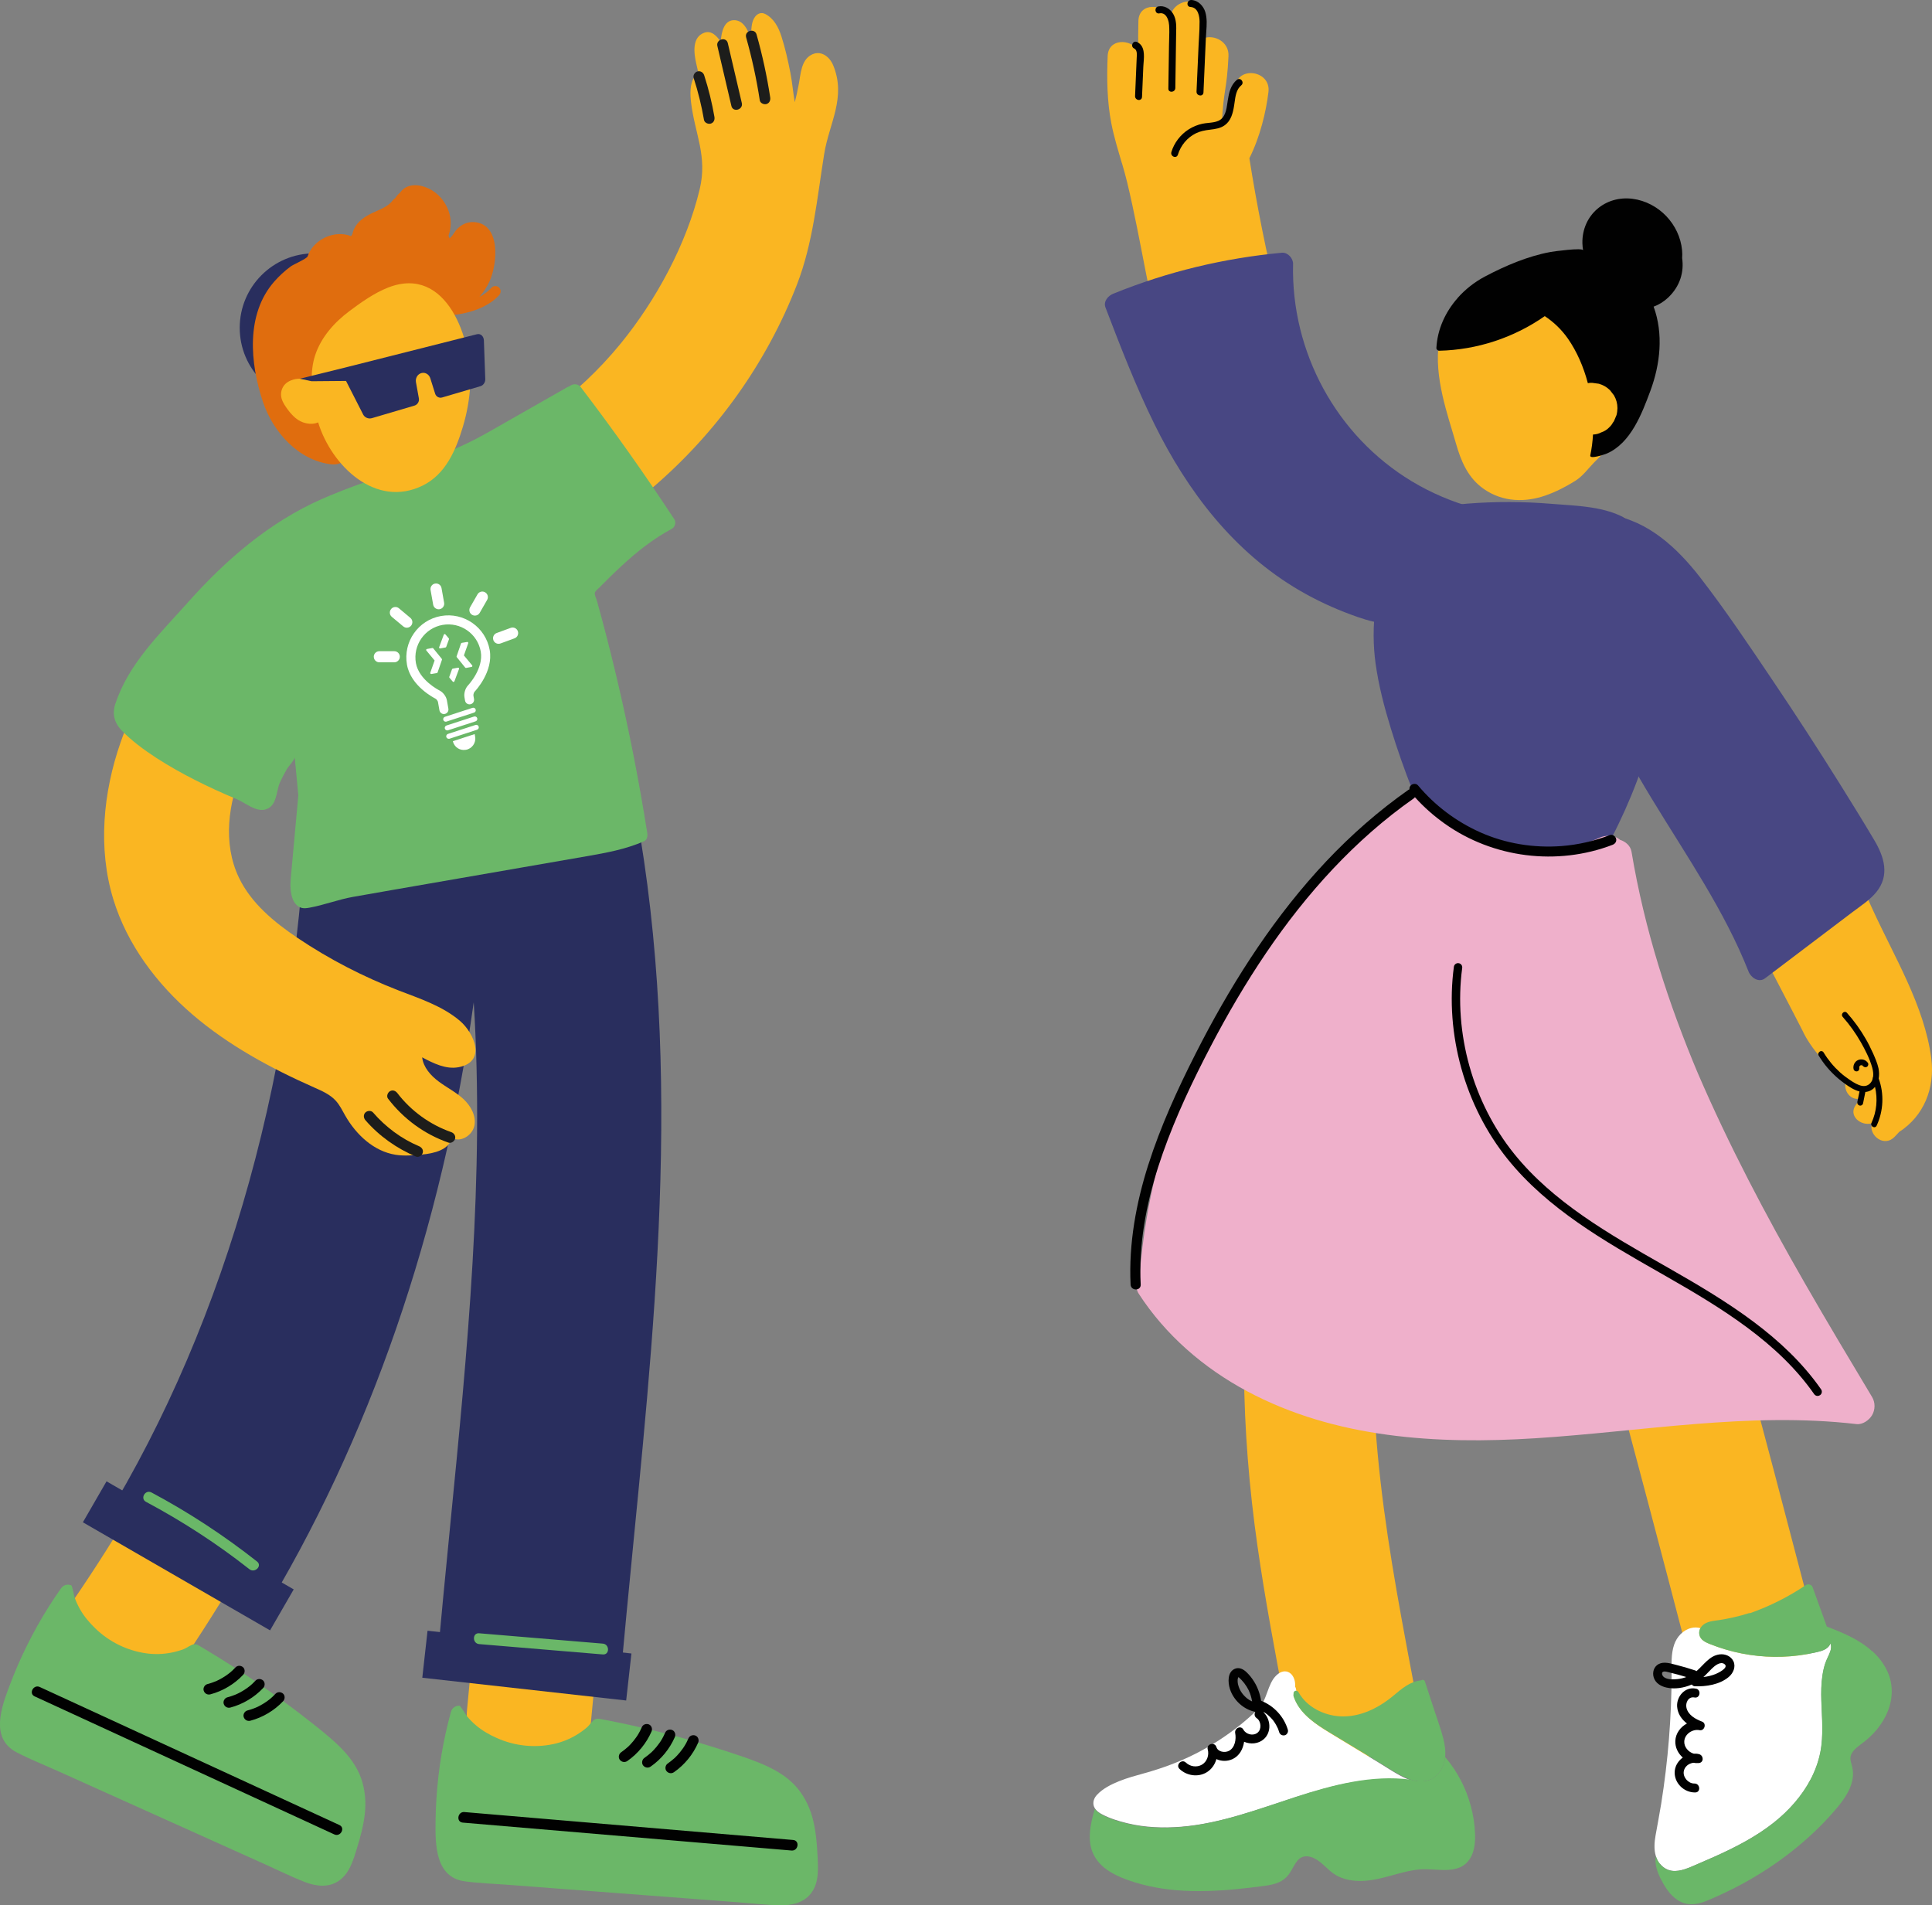 <?xml version="1.0" encoding="UTF-8"?> <svg xmlns="http://www.w3.org/2000/svg" id="Layer_2" viewBox="0 0 659.34 650.22"><rect x="0" y="0" width="659.34" height="650.22" fill="#808080" stroke="none"/> <defs> <style>.cls-1{fill:#fff;}.cls-2{fill:#292e5e;}.cls-3{fill:#484783;}.cls-4{fill:#efb0cb;}.cls-5{fill:#6ab768;}.cls-6{fill:#e06d0e;}.cls-7{fill:#6bb768;}.cls-8{fill:#1d1d1b;}.cls-9{fill:#010101;}.cls-10{fill:#fab622;}</style> </defs> <g id="Layer_1-2"> <g> <g id="Layer_1-2"> <g> <g> <path class="cls-10" d="M491.13,116.61c-1.94,11.98,3.13,25.47,5.73,34.66,1.69,5.96,4.06,11.82,9.55,15.62,6.52,4.52,14.16,4.6,21.04,2.2,3.5-1.22,6.8-2.93,10-4.9,2.69-1.66,4.26-3.97,6.51-6.3s4.75-4.65,7.04-7.28c4.97-5.71,7.78-12.49,5.09-19.96-1.9-5.28-5.28-10.35-9.04-15.14-7.78-9.91-19.5-18.63-32.76-18.53-11.99,.09-21.22,7.75-23.15,19.63h0Z"></path> <path class="cls-10" d="M620.84,360.13c-.5-.84,.82-1.61,1.32-.77,1.54,2.53,3.43,4.81,5.62,6.8,1.11,.99,2.3,1.89,3.54,2.72,1.27,.82,2.65,1.7,4.14,1.97,1.55,.27,2.87-.48,3.59-1.86,.14-.27,.19-.54,.27-.82-.02-.19,.02-.35,.13-.48,.19-1.09,.02-2.26-.27-3.33-.84-3.05-2.35-6-3.91-8.72-1.76-3.13-3.85-6.04-6.23-8.72-.65-.73,.44-1.82,1.09-1.08,2.38,2.68,4.51,5.61,6.31,8.74,.94,1.61,1.79,3.3,2.55,5,.71,1.63,1.46,3.32,1.84,5.06,.23,1.09,.27,2.32,.06,3.47,1.92,5.18,1.65,10.94-.67,15.95-.42,.9-1.75,.12-1.32-.77,1.88-4.05,2.22-8.65,1.09-12.94-.56,.88-1.38,1.57-2.51,1.89-.36,.11-.73,.16-1.09,.17-.27,1.36-.54,2.72-.82,4.08-.08,.41-.56,.67-.94,.54-.42-.13-.62-.51-.54-.94,.02-.06,.02-.13,.04-.19,.23-.32,.44-.63,.67-.96-.17,.04-.34,.06-.5,.06-2.87,.25-4.92-2.53-4.54-5.35,.04-.35,.11-.67,.23-1-2.65-1.67-5.77-4.47-8.57-7.65-.19-.31-.38-.6-.57-.9h0Z"></path> <path class="cls-10" d="M382.9,55.79c-1.33-4.54-2.73-9.05-3.63-13.68-1.47-7.56-1.57-15.34-1.25-23.02,.25-6,7.78-5.96,10.45-1.82-.06-3.37-.06-6.78,.04-10.2,.22-6.38,8.74-5.9,10.89-.92,.5-6.78,11.27-7.97,11.37-.77,.04,2.55,.08,5.1,.11,7.65,3.45-1.27,8.6,1.13,8.37,6.11-.56,11.96-1.7,11.08-2.26,23.06,2.78-6.32,4.05-8.62,4.51-12.53,.9-7.34,12.29-5.63,11.39,1.73-.82,6.78-2.87,15.35-6.51,22.6,4.69,29.95,14.26,73.16,23.19,86.61,9.26,13.91,35.78,28.04,50.29,33.65l-15.12,39.37c-5.12-1.98-50.6-20.09-70.29-49.68-8.1-12.2-12.6-26.91-16.54-40.88-5.65-20.05-8.37-40.55-13.21-60.73-.53-2.2-1.14-4.38-1.78-6.56h0Z"></path> <path class="cls-10" d="M531.28,210.27l22.87-33.71c7.44,4.51,13.58,11.13,19.13,17.74,4.07,4.83,7.9,9.87,11.56,15.01,22.09,31.08,38.39,66.16,54.1,100.75,7.41,16.3,17.8,33.07,20.15,51.08,1.34,10.27-2.62,19.8-10.96,25.15-.54,.59-1.08,1.19-1.65,1.76-3.43,3.45-8.43-.35-7.75-4.14,0-.19,.04-.38,.06-.56-3.72,1.05-8.22-2.61-5.38-6.38,.27-.35,.52-.71,.75-1.08-.02,.06-.02,.13-.04,.19-.08,.42,.11,.81,.54,.94,.38,.13,.86-.14,.94-.54,.29-1.36,.56-2.72,.82-4.08,.36-.02,.73-.06,1.09-.17,1.13-.32,1.95-1.01,2.51-1.89,1.13,4.3,.78,8.89-1.09,12.94-.42,.88,.9,1.67,1.32,.77,2.32-5,2.59-10.77,.67-15.95,.21-1.15,.17-2.37-.06-3.47-.38-1.75-1.13-3.43-1.84-5.06-.77-1.7-1.61-3.39-2.55-5-1.8-3.12-3.93-6.05-6.31-8.74-.65-.75-1.75,.35-1.09,1.08,2.37,2.68,4.46,5.59,6.23,8.72,1.55,2.72,3.07,5.67,3.91,8.72,.29,1.08,.46,2.24,.27,3.33-.11,.13-.15,.29-.13,.48-.08,.29-.14,.56-.27,.82-.71,1.38-2.03,2.13-3.59,1.86-1.49-.27-2.87-1.15-4.14-1.97-1.24-.82-2.43-1.72-3.54-2.72-2.19-1.99-4.08-4.27-5.62-6.8-.5-.84-1.82-.08-1.32,.77,.19,.31,.38,.6,.57,.9-2.61-2.97-4.92-6.29-6.31-9.34-.54-.97-63.29-124.6-83.86-141.41h.01Z"></path> <path class="cls-9" d="M497.45,101.71c-4.16,4.71-6.9,10.61-7.25,17.02-.03,.51,.46,.97,.96,.96,12.87-.28,25.49-4.44,36.03-11.81,3.04,2.02,5.75,4.6,7.91,7.7,3.05,4.39,5.33,9.63,6.79,15.18,.47-.09,.96-.13,1.46-.11,.77,.11,1.54,.21,2.3,.31,1.46,.41,2.73,1.15,3.81,2.22l1.35,1.75c.78,1.34,1.18,2.8,1.18,4.36-.02,.79-.11,1.6-.32,2.37-.02,.05-.85,2.04-.88,2.09,0,.01-.01,.02-.02,.03-.01,.02-.1,.13-.22,.28-.34,.62-.74,1.2-1.28,1.7-.78,.84-1.72,1.44-2.79,1.79-.88,.47-1.83,.71-2.83,.74-.14,2.43-.44,4.81-.93,7.12-.32,1.49,5.09-.4,5.65-.64,8.22-3.55,12-13.72,14.85-21.36,3.39-9.11,4.52-19.48,1.12-28.76,1.79-.66,3.47-1.69,4.95-3.09,4.16-3.94,5.45-8.84,4.78-13.47,.06-.87,.07-1.75-.02-2.66-.83-8.91-7.99-16.41-16.86-17.58-9.35-1.24-17.35,5.58-17.16,15.14,.02,.84,.11,1.64,.23,2.43-.15-.99-10.09,.38-11.07,.56-3.94,.72-7.79,1.91-11.52,3.35-3.74,1.45-7.37,3.17-10.91,5.04-3.51,1.86-6.7,4.36-9.33,7.33h0Z"></path> <path class="cls-9" d="M621.03,358.9c-.42,.25-.69,.79-.36,1.34h0l.27,.42c.1,.16,.2,.32,.3,.48,1.93,2.96,4.32,5.56,7.09,7.73l.25,.19c.33,.25,.69,.53,1.06,.79,1.23,.9,3.07,2.15,4.96,2.63-.15,.75-.3,1.5-.47,2.25l-.05,.22c-.03,.21-.07,.39-.11,.57-.02,.11-.05,.23-.07,.34,0,.01-.02,.05-.02,.1l-.02,.09c-.1,.56,.18,1.05,.7,1.21,.25,.09,.53,.05,.78-.09,.25-.14,.42-.37,.47-.63,.27-1.3,.53-2.6,.79-3.9,.3-.02,.63-.06,.96-.17,.95-.27,1.73-.8,2.33-1.56,.97,4.15,.56,8.49-1.2,12.27-.16,.34-.14,.71,.08,1.02,.21,.3,.54,.48,.88,.48h.08c.32-.03,.57-.22,.72-.54,2.34-5.05,2.59-10.9,.7-16.07,.19-1.12,.17-2.35-.07-3.5-.38-1.72-1.09-3.36-1.79-4.96l-.07-.15c-.84-1.88-1.68-3.53-2.56-5.03-1.79-3.1-3.92-6.05-6.34-8.78-.23-.27-.54-.38-.86-.32-.36,.07-.68,.36-.8,.73-.11,.34-.04,.7,.21,.97,2.38,2.69,4.46,5.61,6.2,8.68,1.34,2.36,3,5.48,3.88,8.67,.33,1.24,.42,2.27,.27,3.17-.11,.16-.16,.34-.15,.56l-.02,.09c-.05,.23-.11,.44-.22,.65-.68,1.32-1.92,1.97-3.33,1.73-1.49-.26-2.91-1.19-4.05-1.94-1.28-.85-2.47-1.76-3.52-2.7-2.2-2-4.07-4.27-5.57-6.75-.33-.56-.94-.59-1.37-.33h.02Z"></path> <path class="cls-9" d="M634.51,364.38v-.24l-.19-.05h0l.21,.04v-.07l.03-.05,.02-.07c.02-.05,.07-.11,.1-.17,.02-.03,.05-.05,.08-.08,.02-.02,.04-.03,.05-.05,.02-.02,.06-.04,.06-.04l.04-.02h.01l.17-.06h.2l.14,.04s.07,.04,.1,.05l.07,.04,.03-.02s.08-.02,.08-.02l-.05,.08s.07,.07,.1,.11h.01s.04,.04,.04,.04h0l.09,.1h.04c.33,.29,.76,.36,1.15,.15,.22-.11,.4-.35,.47-.6,.07-.23,.05-.58-.11-.79-.41-.56-.93-.92-1.54-1.08-.62-.16-1.26-.11-1.85,.16-1.12,.51-1.76,1.83-1.48,3.1,.05,.24,.2,.44,.41,.57,.17,.11,.38,.17,.59,.17,.08,0,.16,0,.23-.02,.57-.13,.82-.74,.72-1.22l-.03,.02Zm.93-.87c-.03-.05-.02-.13,0-.19h.02s.09,.02,.09,.02l-.11,.17Z"></path> <path class="cls-9" d="M411.55,12.74c.02-.6,.07-1.21,.11-1.83,.17-2.29,.33-4.66-.33-6.82-.6-1.94-2.3-3.96-4.75-4.09-.47-.02-.86,.18-1.11,.56-.25,.39-.29,.88-.1,1.27,.17,.33,.48,.53,.9,.55,2.76,.15,3.09,3.51,3.11,4.94,.02,1.82-.08,3.68-.19,5.48-.05,.83-.1,1.67-.14,2.5l-.71,15.96c-.02,.46,.19,.87,.57,1.11,.23,.14,.48,.22,.74,.22,.19,0,.37-.04,.53-.13,.32-.17,.51-.49,.53-.9l.83-18.83h0Z"></path> <path class="cls-9" d="M395.33,2.18c-.79,.16-1.09,.9-.97,1.51,.1,.52,.56,1.02,1.28,.87,.69-.14,1.29-.02,1.8,.37,1,.77,1.46,2.39,1.55,3.66,.11,1.6,.06,3.26,.01,4.87-.02,.67-.04,1.33-.05,1.99l-.22,14.8c-.01,.72,.51,1.05,1.02,1.06h.02c.65,0,1.33-.47,1.34-1.27l.26-17.67c0-.35,.01-.72,.02-1.08,.07-2.24,.14-4.57-1-6.53-1.11-1.92-3.15-2.95-5.07-2.56h.01Z"></path> <path class="cls-9" d="M386.49,14.93c-.26,.55-.14,1.28,.56,1.61,1.05,.48,.96,1.94,.88,3.11,0,.16-.02,.31-.02,.45l-.54,12.69c-.03,.79,.62,1.3,1.26,1.33h.05c.6,0,1.03-.41,1.06-1.02l.44-10.3c.02-.4,.05-.84,.09-1.3,.22-2.63,.48-5.9-2.25-7.17-.69-.31-1.29,.06-1.53,.59h0Z"></path> <path class="cls-9" d="M399.76,51.9h0c-.23,.77,.27,1.42,.89,1.61,.12,.04,.24,.05,.36,.05,.41,0,.8-.22,.97-.76,.97-3.19,3.2-5.85,6.11-7.29,1.49-.74,3.04-1.04,4.91-1.26,1.81-.21,3.56-.48,5.01-1.54,2.09-1.52,2.76-4.11,3.16-6.68,.06-.35,.11-.71,.16-1.08,.28-2.1,.6-4.46,2.28-5.83,.34-.27,.5-.68,.43-1.09-.07-.44-.39-.85-.8-1-.38-.14-.77-.07-1.09,.2-2.18,1.77-2.74,4.44-3.14,7.03-.04,.24-.07,.48-.11,.74-.34,2.42-.73,5.16-3.08,6.23-1.05,.47-2.24,.59-3.39,.71-.68,.07-1.38,.14-2.05,.28-1.64,.35-3.22,.99-4.68,1.91-2.82,1.78-4.99,4.61-5.95,7.78h.01Z"></path> <path class="cls-3" d="M475.49,188.25c-6.34,11.19-7.72,25.93-6.05,38.11,1.04,7.56,2.98,14.95,5.21,22.22,2.19,7.15,4.67,14.21,7.42,21.15,2.75,6.95,5.77,13.78,9.05,20.47,2.58,5.26,5.48,10.45,9.29,14.85,3.61,4.17,8.18,7.57,13.54,8.67,6.23,1.28,12.66-.67,17.91-4.23,5.36-3.64,9.47-8.92,12.94-14.46,3.7-5.92,6.91-12.2,9.78-18.6,5.74-12.81,9.96-26.37,12.5-40.28,1.27-6.96,2.22-14.07,2.5-21.16,.49-12.78-2.19-30.19-14-37.59-7.46-4.68-17.52-4.75-26.04-5.46-9.54-.79-19.14-.82-28.69-.08-5.95,.46-10.75,1.82-15.67,5.36-4.02,2.9-7.26,6.75-9.69,11.05h0Z"></path> <path class="cls-3" d="M543.54,177.06c-7.18,9.63-6.26,23.4-4.7,34.64,6.32,45.36,41.6,78.53,57.9,119.87,.79,2.02,3.45,3.94,5.63,2.29l20.18-15.28c3.24-2.45,6.48-4.91,9.72-7.36,2.77-2.1,5.88-4.08,8.09-6.8,4.57-5.64,2.72-11.89-.67-17.62-3.73-6.31-7.6-12.54-11.48-18.77-7.61-12.19-15.43-24.24-23.46-36.14-7.93-11.76-15.86-23.64-24.55-34.85-7.73-9.96-17.67-19.29-30.6-21.32-.29-.04-.59-.06-.87-.06-1.91-1.08-3.96-.23-5.18,1.4h0Z"></path> <path class="cls-3" d="M379.95,100.21c-1.76,.72-3.48,2.62-2.68,4.72,5.15,13.45,10.35,26.92,16.72,39.85,11.36,23.02,27.12,43.68,49.59,56.77,5.6,3.26,11.52,6.01,17.6,8.24,6.29,2.31,13.34,4.57,19.8,1.61,5.79-2.64,9.19-8.8,12.68-13.8,4.33-6.22,8.66-12.43,12.99-18.64,1.97-2.81-.63-5.52-3.35-5.56-7.58-2.07-14.8-5.12-21.54-9.18-25.74-15.53-41.18-44.13-40.47-74.14,.05-1.92-1.8-4.02-3.83-3.83-19.76,1.85-39.13,6.48-57.51,13.98h0Z"></path> <path class="cls-10" d="M428.81,419.17c-3.17,16.07-4.4,32.45-4.28,48.81,.16,19.95,1.79,39.8,4.6,59.55,2.59,18.19,6.01,36.26,9.43,54.31,1.11,5.85,4.23,10.6,8.82,14.26,4.7,3.75,11.03,4.68,16.82,3.97,2.95-.39,5.59-1.45,7.93-3.19,2.56-1.31,4.67-3.19,6.33-5.62,1.88-2.37,3.03-5.03,3.47-7.95,.96-2.87,1.13-5.83,.51-8.86-1.4-7.36-2.79-14.73-4.13-22.11-4.52-24.89-8.39-49.97-9.44-75.27-.42-19.74,1.05-39.49,5.36-58.77,3.42-13.3,8.19-26.26,14.55-38.44,5.1-8.9,11.09-17.27,17.98-24.87,.44-.44,.89-.89,1.34-1.33,3.02-2.48,5.25-5.54,6.69-9.18,.47-1.93,.93-3.87,1.39-5.8,.87-5.86-1.44-11.7-4.88-16.3-1.78-2.36-4-4.13-6.65-5.3-2.49-1.65-5.27-2.58-8.33-2.77-3.04-.42-5.94-.08-8.72,1.03-2.83,.62-5.36,1.89-7.58,3.85-7.43,7.29-14.39,15.05-20.33,23.61-5.83,8.41-10.85,17.46-15.23,26.71-7.46,15.75-12.24,32.63-15.6,49.7h-.01Z"></path> <path class="cls-10" d="M549.64,306.64c2.27,2.01,3.88,4.49,4.86,7.43,4.72,17,9.41,34,14.07,51.01,8.33,30.38,16.56,60.79,24.69,91.22s16.17,60.88,24.12,91.36c1.34,3.67,1.71,7.44,1.09,11.3-.54,1.82-1.08,3.63-1.62,5.45-2.2,5.59-7.22,9.56-12.6,11.83-2.75,1.14-5.57,1.53-8.46,1.19-2.88,.14-5.65-.43-8.3-1.72-2.81-1.12-5.13-2.84-6.97-5.17-2.27-2.01-3.88-4.49-4.86-7.43-4.45-17.07-8.93-34.13-13.44-51.18-8.05-30.45-16.2-60.88-24.44-91.28-8.24-30.4-16.58-60.78-25.01-91.13-1.34-3.67-1.71-7.44-1.09-11.3,.54-1.82,1.08-3.63,1.62-5.45,2.2-5.59,7.22-9.56,12.6-11.83,2.75-1.14,5.57-1.53,8.46-1.19,2.88-.14,5.65,.43,8.3,1.72,2.81,1.12,5.13,2.84,6.97,5.17h0Z"></path> <path class="cls-4" d="M388.97,434.72c-1.39,1.94-1.66,4.77-.36,6.77,9.16,14.15,22.19,25.38,37.01,33.3,30.13,16.1,64.84,18.16,98.32,16.04,36.49-2.31,73.02-9.09,109.64-4.84,2.08,.25,4.31-1.34,5.31-3.04,1.1-1.88,1.13-4.33,0-6.2-7.75-12.92-15.49-25.85-22.99-38.91-13.39-23.31-25.92-47.07-36.55-71.77-.04-.09-.07-.15-.08-.19-.04-.09-.07-.17-.11-.26l-.5-1.2-.9-2.17c-.62-1.53-1.24-3.06-1.85-4.6-1.21-3.07-2.39-6.14-3.53-9.24-2.28-6.18-4.39-12.42-6.32-18.72-3.91-12.78-7.06-25.8-9.26-38.99-.35-2.09-2.01-3.49-3.93-4.1-1.92-1.66-4.85-1.73-7.17-.65-.35,.16-.69,.32-1.04,.48-.53,.19-1.04,.43-1.56,.62-1.24,.46-2.51,.88-3.78,1.25-2.37,.69-4.79,1.2-7.23,1.57-.27,.03-.53,.06-.8,.09-.56,.06-1.12,.11-1.67,.15-1.05,.08-2.09,.13-3.14,.15-2.31,.05-4.63-.04-6.93-.26-.57-.05-1.14-.16-1.71-.2-.21-.03-.41-.06-.62-.1-1.04-.17-2.07-.37-3.1-.59-2.26-.49-4.49-1.11-6.68-1.86-1-.34-1.98-.71-2.96-1.1-.21-.11-.45-.19-.66-.28-.51-.23-1.02-.47-1.52-.71-2.08-1-4.09-2.13-6.04-3.38-1-.64-1.98-1.31-2.93-2.02-.17-.13-.35-.28-.53-.41-.34-.28-.68-.56-1.02-.84-1.76-1.49-3.42-3.11-4.98-4.82-1.69-1.86-5.36-2.49-7.45-.96-11.44,8.39-22.08,17.79-31.69,28.23-16.78,18.24-30.58,39.27-40.5,61.98-9.97,22.81-16.23,46.96-18.19,71.79h.01Z"></path> <path class="cls-9" d="M391.91,397.41c-4.21,13.2-6.73,27.07-6.07,40.97,.11,2.21,3.56,2.22,3.45,0-.08-1.68-.12-3.36-.11-5.04,.07-13.63,3.16-27.03,7.67-39.83,4.43-12.58,10.19-24.68,16.36-36.49,5.71-10.93,11.95-21.59,18.87-31.8,6.88-10.14,14.46-19.81,22.86-28.74,8.34-8.85,17.48-16.96,27.44-23.94,.2-.14,.36-.3,.5-.48,3.04,3.38,6.46,6.39,10.17,9.03,16.51,11.73,38.36,14.47,57.27,7.22,.88-.33,1.48-1.15,1.21-2.12-.23-.84-1.25-1.54-2.12-1.21-5.28,2.03-10.84,3.32-16.48,3.75-9.46,.72-19.08-.82-27.76-4.69-8.21-3.66-15.48-9.14-21.25-16.02-.6-.72-1.82-.62-2.44,0-.39,.39-.53,.89-.47,1.37-.13,.04-.26,.09-.37,.17-1.23,.87-2.46,1.75-3.67,2.65-10,7.42-19.18,15.9-27.52,25.16-8.38,9.29-15.93,19.33-22.79,29.79-6.84,10.43-12.99,21.3-18.63,32.42-6.2,12.22-11.94,24.76-16.11,37.83h0Z"></path> <path class="cls-1" d="M374.36,612.52c-.97,1.06-1.54,2.5-1.03,3.93,.07,.2,.16,.39,.27,.58,.35,.6,.87,1.09,1.45,1.49,.33,.24,.69,.45,1.04,.63,2.68,1.42,5.7,2.34,8.63,3.05,5.98,1.45,12.2,1.69,18.32,1.2,13.52-1.1,26.31-5.98,39.12-10.11,12.63-4.06,25.97-7.54,39.33-5.73-.79-.25-1.56-.58-2.3-.93-.84-.4-1.67-.84-2.48-1.31-2.01-1.15-3.96-2.44-5.93-3.64-5.74-3.5-11.5-6.98-17.23-10.49-4.37-2.68-9.07-5.83-11.32-10.57-.25-.52-.45-1.06-.64-1.61,.11-.58,.21-1.16,.27-1.75,.07-.06,.14-.11,.23-.15,.11-.05,.22-.07,.32-.06-.06-.3-.12-.59-.17-.89-.04-.19-.13-.38-.26-.53,0-.17,.03-.33,.03-.5,.05-3.96-3.2-6.41-6.37-3.44-3.19,2.99-3.09,8.56-6.41,11.71-1.85,1.75-3.74,3.44-5.71,5.04-4.81,3.88-10.02,7.26-15.53,10.05-5.52,2.8-11.31,4.94-17.28,6.6-2.97,.83-5.96,1.62-8.83,2.78-2.66,1.08-5.54,2.51-7.52,4.66h0Z"></path> <path class="cls-5" d="M441.44,578.75c-.08-.25-.05-.47,.02-.65-.11-.42,.14-.9,.54-1.06,.11-.05,.22-.07,.32-.06,.36-.02,.67,.23,.86,.56,2.8,5.01,8.52,7.85,14.11,8.18,6.83,.39,13.21-2.84,18.32-7.11,2.74-2.29,5.63-4.82,9.34-5.15,.44-.32,1.12-.29,1.33,.37,1.05,3.22,2.11,6.44,3.16,9.65s2.24,6.42,3.09,9.71c.55,2.12,.87,4.29,.65,6.43-.08,.76-.23,1.52-.47,2.28-.02,.06-.04,.12-.06,.18-.81,2.41-2.58,4.59-5.04,5.43-2.02,.69-4.12,.47-6.11-.17-.79-.25-1.57-.57-2.31-.92-.84-.39-1.67-.84-2.49-1.3-2.01-1.14-3.97-2.42-5.95-3.62-5.75-3.48-11.52-6.94-17.27-10.43-4.39-2.66-9.1-5.79-11.36-10.52-.27-.57-.51-1.17-.71-1.79h.01Z"></path> <path class="cls-5" d="M372.85,632.13c-1.26-3.17-1.08-6.69-.44-9.98,.32-1.66,.77-3.29,1.23-4.91,.35,.6,.88,1.08,1.46,1.48,.34,.25,.69,.45,1.05,.63,2.68,1.4,5.71,2.32,8.64,3.01,5.98,1.42,12.21,1.64,18.32,1.12,13.52-1.15,26.29-6.09,39.08-10.26,12.62-4.11,25.95-7.64,39.31-5.89,1.99,.63,4.09,.87,6.11,.17,2.46-.84,4.23-3.02,5.04-5.43,.02-.06,.04-.12,.06-.18,.24-.76,.39-1.51,.47-2.28,4.14,4.84,7.15,10.63,8.79,16.78,.82,3.11,1.33,6.3,1.43,9.52,.08,2.77-.16,5.74-1.61,8.17-3.66,6.11-11.36,3.41-17.1,3.87-6.87,.56-13.23,3.87-20.17,3.95-3,.04-6.05-.48-8.67-2.02-2.7-1.6-4.56-4.4-7.42-5.75-1.33-.62-2.9-.94-4.27-.26-1.07,.53-1.79,1.57-2.38,2.56-.66,1.11-1.24,2.28-2.02,3.32-.87,1.15-2.01,2.03-3.33,2.61-1.45,.65-3.05,.95-4.62,1.18-1.62,.23-3.23,.43-4.85,.62-3.38,.4-6.76,.74-10.16,.95-6.66,.42-13.4,.39-20.01-.59-3.25-.48-6.45-1.2-9.58-2.16-2.97-.93-5.92-2.04-8.57-3.71-2.5-1.57-4.67-3.75-5.77-6.53h-.01Z"></path> <g> <path class="cls-1" d="M566.52,636.12c-.66-.82-1.12-1.72-1.41-2.67-.71-2.25-.52-4.76-.11-7.08,.63-3.61,1.34-7.19,1.92-10.81,1.17-7.34,2.06-14.73,2.65-22.13,.59-7.37,.9-14.76,.9-22.16,0-3.34-.22-6.8,.87-10.01,.9-2.65,3.01-4.99,5.79-5.67,1.07-.27,2.16-.26,3.19,.06-.28,.52-.42,1.08-.4,1.64,.01,.82,.35,1.63,1.04,2.28,.75,.7,1.73,1.11,2.67,1.48,.86,.34,1.72,.67,2.59,.97,1.78,.62,3.6,1.16,5.43,1.61,7.26,1.8,14.87,2.24,22.28,1.28,1.85-.24,3.7-.57,5.53-.98,1.21-.27,2.61-.56,3.7-1.26,.47-.3,.87-.67,1.19-1.15,.15-.23,.26-.46,.35-.69,.39,.87,.24,1.96-.1,2.87-.5,1.36-1.23,2.61-1.69,4-.43,1.3-.72,2.66-.93,4.02-.87,5.76-.11,11.6-.05,17.39,.03,3-.1,6.02-.69,8.96-.64,3.16-1.76,6.22-3.25,9.07-3.04,5.79-7.48,10.75-12.58,14.8-6.13,4.88-13.18,8.47-20.3,11.67-1.79,.8-3.59,1.58-5.39,2.35-1.56,.68-3.12,1.4-4.74,1.92-1.43,.46-2.95,.75-4.45,.53-1.42-.22-2.68-.93-3.65-1.96-.11-.12-.23-.25-.33-.38h0Z"></path> <path class="cls-5" d="M638.94,563.46c2.24,2.04,4.14,4.49,5.34,7.29,1.05,2.42,1.47,5.05,1.28,7.67-.35,4.97-2.89,9.65-6.29,13.21-.85,.9-1.78,1.74-2.75,2.52-.97,.76-1.98,1.46-2.91,2.27-.84,.74-1.69,1.65-1.99,2.76-.36,1.31,.21,2.61,.5,3.87,1.17,5.01-1.76,9.72-4.82,13.44-4.1,4.98-8.76,9.52-13.72,13.63-4.97,4.12-10.3,7.8-15.88,11.04-2.83,1.64-5.73,3.17-8.68,4.59-1.44,.69-2.89,1.35-4.36,1.99-1.31,.57-2.64,1.16-4.02,1.58-2.62,.79-5.33,.79-7.72-.65-2.23-1.33-3.87-3.43-5.16-5.65-1.33-2.3-2.58-4.87-2.77-7.55-.05-.68-.02-1.36,.1-2.02,.29,.95,.75,1.85,1.41,2.67,.11,.13,.22,.26,.33,.38,.97,1.03,2.23,1.75,3.65,1.95,1.5,.22,3.02-.07,4.45-.53,1.62-.52,3.17-1.26,4.74-1.92,1.8-.77,3.6-1.55,5.39-2.35,7.12-3.2,14.17-6.8,20.3-11.67,5.1-4.05,9.55-9.02,12.58-14.8,1.49-2.85,2.61-5.91,3.25-9.07,.6-2.94,.72-5.96,.69-8.96-.06-5.79-.82-11.63,.05-17.39,.2-1.36,.5-2.72,.93-4.02,.45-1.39,1.18-2.64,1.69-4,.34-.91,.49-2.01,.1-2.87,.42-1.16,.08-2.37-.53-3.45,.6,1.08,.95,2.3,.53,3.45-.08,.24-.2,.47-.35,.69-.31,.47-.72,.84-1.19,1.14-1.09,.69-2.49,.98-3.7,1.26-1.82,.41-3.67,.74-5.53,.98-7.41,.95-15.03,.51-22.28-1.28-1.83-.45-3.65-1-5.43-1.61-.87-.3-1.74-.63-2.59-.97-.94-.38-1.92-.78-2.67-1.48-.69-.65-1.02-1.46-1.04-2.28-.01-.56,.12-1.12,.4-1.64,.17-.33,.41-.64,.69-.92,1.53-1.51,3.8-1.58,5.8-1.89,3.41-.54,6.83-1.3,10.14-2.36,.13,0,.27-.01,.4-.01,6.69-2.36,13.08-5.57,18.96-9.54,.82-.55,1.99-.25,2.34,.71,1.61,4.48,3.23,8.95,4.84,13.42,5.49,2.12,11.08,4.4,15.47,8.42h0Z"></path> </g> <path class="cls-9" d="M404.71,601.51c-1.42-1.37-3.59,.79-2.17,2.17,2.41,2.32,6.29,2.92,9.21,1.18,1.7-1.01,2.87-2.68,3.37-4.54,1.66,.77,3.69,.82,5.42,.04,2.43-1.09,3.68-3.45,4.04-5.96,2.17,.95,4.86,.75,6.71-.88,2.73-2.4,2.38-6.79-.08-9.18,.04-.01,.07-.03,.11-.04,.11,.07,.22,.12,.33,.19,.2,.14,.4,.27,.6,.42,.03,.02,.04,.03,.06,.04s.03,.02,.05,.04l.3,.25c.39,.33,.76,.68,1.11,1.05,.19,.19,.36,.39,.53,.59,.07,.08,.14,.17,.21,.26,.02,.02,.03,.04,.04,.05,.01,.02,.02,.03,.04,.06,.31,.43,.61,.87,.87,1.33,.24,.42,.45,.85,.66,1.3,.01,.02,.02,.03,.02,.05,0,.02,.01,.04,.02,.07,.04,.13,.1,.25,.14,.37,.09,.25,.17,.5,.25,.75,.25,.82,1.06,1.26,1.89,1.07,.79-.19,1.3-1.12,1.07-1.89-1.34-4.52-4.78-8.18-9.14-9.9-.34-2.27-1.12-4.47-2.32-6.43-.72-1.18-1.6-2.3-2.59-3.26-1.09-1.06-2.56-1.86-4.08-1.19-2.53,1.11-2.34,4.64-1.65,6.83,1.23,3.9,4.67,7.03,8.66,7.85-.37,.66-.34,1.58,.47,2.13,1.54,1.03,1.79,3.76,.32,4.97-1.49,1.23-3.94,.6-4.84-1.03-.88-1.61-3.11-.44-2.8,1.18,.4,2.08-.06,4.98-2.14,6.06-1.39,.72-3.75,.38-4.27-1.3-.59-1.88-3.49-1.09-2.96,.82,.53,1.91-.22,4.15-1.97,5.18-1.75,1.03-4.05,.69-5.49-.71h0Zm21.45-24.62c.57,1.18,.94,2.46,1.15,3.75-.61-.27-1.18-.62-1.69-1.02-1.39-1.12-2.41-2.52-2.91-4.09-.08-.24-.14-.48-.2-.72,0-.04-.08-.44-.09-.45-.05-.39-.07-.8-.04-1.2,.01-.04,.05-.28,.05-.29l.09-.3s.02-.05,.04-.08c.02-.05,.05-.09,.08-.14h0s.06,.02,.07,.02c1.34,1.15,2.61,2.76,3.46,4.51h0Z"></path> <path class="cls-9" d="M578.77,576.26c1.93,.39,1.44,3.43-.5,3.03-2.08-.42-3.16,1.84-2.71,3.59,.63,2.49,3.11,3.8,5.32,4.65,1.63,.63,.82,3.27-.87,2.92-2.34-.48-5.03,1.26-5.21,3.75-.14,1.95,1.39,3.72,3.21,4.26,.62-.04,1.23,.01,1.83,.17,1.61,.42,1.73,2.88-.1,3.04-.62,.05-1.23,.01-1.82-.1-1.6,.2-3.09,1.33-3.31,3.02-.26,2.02,1.61,4.11,3.65,4.06,1.97-.04,2.27,3.02,.29,3.05-3.92,.08-7.4-3.38-7-7.38,.19-1.85,1.27-3.46,2.74-4.53-1.61-1.41-2.65-3.47-2.55-5.7,.12-2.56,1.78-4.76,3.97-5.92-1.81-1.42-3.17-3.31-3.35-5.74-.26-3.48,2.71-6.91,6.37-6.16h.01Z"></path> <path class="cls-9" d="M591.58,566.96c-.79-1.78-2.84-2.61-4.7-2.38-3.48,.42-5.41,3.57-7.91,5.72-.11-.09-.23-.16-.36-.21-2.18-.73-4.4-1.38-6.63-1.94-1.88-.46-4.12-1.23-5.95-.25-1.66,.89-2.2,2.89-1.64,4.61,.62,1.92,2.44,2.97,4.31,3.39,2.84,.64,5.95,.15,8.67-1.04,.23,.33,.57,.57,.97,.59,3.88,.19,8.58-.57,11.64-3.17,1.5-1.27,2.47-3.39,1.61-5.32h0Zm-19.01,6.05c-1.46,.16-3.92,.3-5.01-.96-.27-.32-.54-1.03-.2-1.39,.51-.56,2.12,.04,2.7,.17,1.82,.42,3.63,.93,5.42,1.48-.94,.35-1.92,.59-2.92,.7h0Zm15.9-5.15c1.75,1.24-2.19,3.1-2.95,3.41-1.34,.54-2.76,.88-4.2,1.05,1-.9,1.89-1.91,2.86-2.86,.94-.92,2.89-2.59,4.3-1.59h0Z"></path> </g> <path d="M620.31,476.39c-.45,0-.9-.22-1.18-.62-12.23-17.51-31.16-29.18-51.13-40.56l-1.77-1.01c-18.72-10.67-38.08-21.7-51.72-38.64-14.57-18.09-21.43-42.62-18.34-65.63,.1-.78,.83-1.34,1.61-1.23,.78,.1,1.34,.82,1.23,1.61-2.98,22.24,3.65,45.96,17.73,63.44,13.3,16.51,32.42,27.41,50.91,37.95l1.77,1.01c20.26,11.55,39.49,23.42,52.06,41.41,.46,.65,.3,1.55-.35,2-.25,.17-.54,.26-.82,.26h0Z"></path> </g> </g> <g id="Layer_1-2-2"> <g> <path class="cls-10" d="M180.55,606.81c-.67,0-1.35-.03-2.03-.1-11.68-1.11-20.25-11.47-19.14-23.16l9.5-100.08c7.08-74.51,14.4-151.55-4.14-224.32-2.89-11.37,3.97-22.93,15.35-25.83,11.37-2.9,22.93,3.97,25.83,15.35,20.35,79.93,12.68,160.7,5.26,238.83l-9.5,100.08c-1.04,11-10.29,19.24-21.12,19.24h0Z"></path> <path class="cls-10" d="M36.57,587.93c-4.26,0-8.57-1.28-12.3-3.93-9.56-6.8-11.8-20.06-4.99-29.63,63.77-89.62,97.75-192.47,98.28-297.43,.06-11.7,9.56-21.14,21.24-21.14h.11c11.73,.06,21.2,9.61,21.14,21.35-.28,56.3-9.59,112.62-27.67,167.39-18.05,54.67-44.45,106.64-78.48,154.46-4.14,5.82-10.69,8.93-17.33,8.93h0Z"></path> <path class="cls-2" d="M88.99,552.16c37.09-60.65,61.76-132.28,72.68-210.1,3.73,59.03-2.18,119.13-7.96,177.81-1.63,16.56-3.31,33.68-4.76,50.52l62.58,5.36c1.41-16.45,3.08-33.38,4.68-49.74,8.51-86.59,17.32-176.13-2.66-266.36l-48.75,10.8-59.83-1.88c-2.98,94.54-27.04,181.27-69.58,250.82l53.58,32.77h0Z"></path> <g> <path class="cls-10" d="M44.38,245.11c-1.18,2.71-2.25,5.46-3.23,8.25-5.98,17.15-7.78,36.16-2.48,53.53,4.72,15.46,14.83,28.89,27.11,39.41,12.28,10.51,26.67,18.27,41.44,24.82,2.67,1.18,5.43,2.38,7.39,4.54,1.34,1.48,2.22,3.31,3.2,5.04,3.73,6.54,9.8,12.24,17.25,13.39,2.92,.46,5.9,.19,8.84-.07,4.22-.38,9.45-1.62,10.28-5.77,2.9,1.83,7.06-.75,7.72-4.12,.66-3.37-1.26-6.77-3.78-9.1-2.53-2.33-5.65-3.89-8.4-5.94-2.75-2.05-5.25-4.85-5.65-8.26,3.85,2.05,8.09,4.17,12.38,3.38,9.72-1.8,5.37-11.68,.53-15.81-5.96-5.08-13.68-7.59-20.86-10.36-12.11-4.69-23.73-10.67-34.51-17.92-8.08-5.44-15.93-11.9-20.11-20.69-5.5-11.58-3.69-25.51,1.47-37.25,5.16-11.73,13.34-21.82,20.92-32.16,3-4.09,5.97-8.37,7.21-13.29,1.85-7.43-.82-15.79-6.64-20.76-5.82-4.97-14.5-6.31-21.54-3.32-6.26,2.66-10.78,8.16-14.88,13.58-9.18,12.13-17.64,24.97-23.66,38.89h0Z"></path> <path class="cls-10" d="M142.11,183.97c3,8.84,11.26,14.41,20.11,14.41,2.27,0,4.57-.36,6.84-1.13,6.22-2.11,12.3-4.63,18.2-7.51,25.71-12.52,47.97-31.86,64.51-55.14,8.27-11.65,15.13-24.31,20.27-37.64,5.48-14.23,6.82-29.45,9.23-44.39,1.7-10.55,7.61-19.27,3.08-30.28-1.27-3.07-4.39-5.39-7.66-3.47-3.27,1.91-3.42,6.39-4.05,9.7-.4,2.13-.84,4.26-1.41,6.36-.58-3.34-.85-6.78-1.5-10.09-.82-4.16-1.76-8.37-3.06-12.41-.99-3.07-2.52-6.03-5.47-7.58-1.35-.71-2.64-.22-3.51,.92-1.24,1.65-1.26,3.93-1.35,5.92-.03,.59-.02,1.18-.02,1.77-1.02-3.13-2.62-6.64-5.96-6.52-3.26,.13-4.17,4-4.4,7.4-1.41-2.18-3.25-3.94-5.57-3.13-4.34,1.51-3.57,7.05-2.79,10.49,.26,1.16,.54,2.32,.8,3.49-.52,.21-1.03,.59-1.44,1.18-1.6,2.28-1.43,6.03-1.12,8.64,1.3,10.76,5.66,18.26,2.95,29.61-4.46,18.68-14.87,37.85-26.94,52.64-14.73,18.06-34.34,32.3-56.46,39.82-11.11,3.78-17.05,15.85-13.27,26.95h0Z"></path> <path class="cls-8" d="M133.08,372.39c-.78,.46-1.27,1.73-.66,2.53,5.28,6.91,12.38,12.12,20.6,15.01,.95,.33,2.02-.38,2.28-1.29,.28-1.01-.35-1.95-1.29-2.28-7.22-2.53-13.73-7.21-18.39-13.31-.61-.79-1.58-1.22-2.53-.66h0Z"></path> <path class="cls-8" d="M124.7,379.65c-.74,.74-.65,1.86,0,2.62,4.71,5.45,10.66,9.64,17.29,12.44,.93,.39,2.04-.43,2.28-1.29,.29-1.05-.37-1.88-1.29-2.27-6.03-2.54-11.39-6.55-15.66-11.49-.66-.76-1.95-.67-2.62,0h0Z"></path> <path class="cls-8" d="M254.64,12.77c1.98,7.05,3.54,14.21,4.65,21.45,.15,.99,1.39,1.53,2.27,1.29,1.04-.29,1.44-1.29,1.29-2.28-1.11-7.24-2.66-14.4-4.65-21.45-.64-2.29-4.21-1.31-3.56,.99Z"></path> <path class="cls-8" d="M244.82,15.71c1.6,6.81,3.19,13.63,4.78,20.44,.54,2.32,4.1,1.33,3.56-.99-1.6-6.81-3.19-13.63-4.78-20.44-.54-2.32-4.1-1.33-3.56,.99Z"></path> <path class="cls-8" d="M238.03,24.37c-.93,.26-1.6,1.32-1.29,2.28,1.51,4.66,2.68,9.42,3.51,14.25,.17,.99,1.39,1.53,2.28,1.29,1.03-.28,1.46-1.29,1.29-2.27-.83-4.83-2-9.59-3.51-14.25-.31-.95-1.27-1.57-2.27-1.29h0Z"></path> </g> <path class="cls-7" d="M39.38,240.1c-1.01,3.08-.75,6.22,2.28,9.33,6.35,6.52,16.72,12.6,24.82,16.71,4.68,2.38,9.46,4.57,14.31,6.58,2.89,1.2,6.54,4.5,9.89,3.49,3.96-1.19,3.5-6.22,4.9-9.29,.72-1.57,1.53-3.11,2.41-4.6,.43-.71,2.66-3.17,2.59-3.89,.41,4.34,.82,8.68,1.23,13.01-.55,6.08-1.11,12.15-1.66,18.23-.31,3.36-.62,6.71-.92,10.07-.21,2.32-.17,5.03,.73,7.21,.55,1.34,1.61,2.55,3.01,2.89,.87,.21,1.79,.08,2.67-.08,5.03-.91,9.82-2.81,14.87-3.69,4.35-.76,8.7-1.53,13.05-2.29,14.75-2.56,29.49-5.12,44.23-7.68,7.44-1.3,14.88-2.59,22.32-3.88,6.73-1.17,13.39-2.37,19.69-5.13,1.03-.45,1.26-1.76,1.11-2.71-1.42-8.96-3-17.9-4.75-26.81-3.09-15.65-6.69-31.19-10.82-46.6-.54-2-1.08-4-1.64-6-.2-.7-.84-1.91-.71-2.59,.14-.73,1.08-1.39,1.57-1.88,2.45-2.46,4.91-4.91,7.46-7.27,5.27-4.88,10.88-9.35,17.24-12.75,1.1-.59,1.56-2.23,.86-3.28-10.09-15.39-20.73-30.42-31.9-45.05-1.07-1.41-2.92-1.19-3.92-.28-.22,.05-.45,.13-.68,.26-9.14,5.21-18.28,10.41-27.42,15.62-17.72,10.09-37.89,14.4-56.43,22.58-17.78,7.84-32.77,20.76-45.61,35.21-9.37,10.54-20.25,20.85-24.76,34.59h0Z"></path> <circle class="cls-2" cx="107.22" cy="111.87" r="25.41"></circle> <path class="cls-6" d="M167.76,98.16c.66-.73,1.9-.69,2.57-.02,.72,.71,.67,1.84,.02,2.57-5.65,6.31-17.85,8.12-25.79,6.37-4.7-1.04-9.44-1.42-14.23-.81-2.07,.26-4.21,.73-5.85,2.03-1.68,1.33-2.63,3.37-3.38,5.38-1.83,4.98-2.74,10.29-2.67,15.59,.11,7.74,2.25,15.79-.48,23.04-.29,.78-.65,1.58-.59,2.42,.03,.48,.21,.96,.19,1.44-.06,1.91-2.64,2.5-4.54,2.28-11.03-1.31-19.75-10.8-23.28-21.33-4.38-13.09-5.94-29.82,3.84-41,1.69-1.93,3.59-3.68,5.65-5.2,.9-.67,5.49-2.63,5.77-3.44,1.94-5.78,9.15-9.13,14.82-6.9,.13-.21,.29-.41,.43-.61,.12-.59,.29-1.16,.54-1.71,1.2-2.7,3.73-4.37,6.31-5.59,2.38-1.13,5.35-2.07,6.95-4.32,.22-.31,.51-.52,.82-.69,.46-.73,1-1.39,1.65-1.88,.07-.1,.13-.21,.21-.31,2.4-3.05,6.61-2.61,9.74-1.06,3.06,1.51,5.41,4.25,6.58,7.43,1.07,2.88,.98,5.92,.02,8.63,.13,.28,.25,.58,.39,.86,.54-.47,1-1.01,1.37-1.62,1.69-2.79,4.41-4.12,7.04-3.92,9.16,.71,7.89,14.29,5.25,20.12-.93,2.06-2.12,3.85-3.5,5.39,1.54-.77,2.96-1.81,4.16-3.16h0Z"></path> <path class="cls-10" d="M132.48,98.12c20.1-7.83,28.75,17.97,28.02,33-.25,4.99-1.15,9.94-2.55,14.58-2.38,7.9-5.85,16.13-13.67,19.99-16.08,7.92-31.18-6.78-35.71-21.55-2.53,1.1-5.71,.24-7.74-1.5-.94-.81-1.75-1.69-2.48-2.68-.92-1.23-1.8-2.45-2.24-3.94-.42-1.44-.17-3.06,.69-4.3,.83-1.19,2.08-1.84,3.44-2.22,1.99-.55,4.23-.12,6.13,.61-.05-3.04,.25-6.07,1.2-8.93,2.02-6.1,6.52-11.15,11.58-14.94,4.06-3.04,8.56-6.26,13.31-8.11h0Z"></path> <path class="cls-2" d="M162.82,114.06c1.2-.31,2.27,.69,2.32,2.13l.47,13.2c.04,1.08-.67,2.12-1.63,2.4l-13.08,3.85c-1.03,.3-2.07-.25-2.4-1.3l-1.65-5.25c-.42-1.34-1.74-2.13-3.04-1.77-1.3,.35-2.11,1.72-1.85,3.13l.99,5.5c.2,1.09-.47,2.17-1.54,2.48l-14.51,4.28c-1.14,.33-2.43-.2-2.96-1.24l-5.85-11.47-11.71,.1-4.03-.85,16.38-4.06,44.08-11.14h0Z"></path> <path class="cls-7" d="M279.02,633.34c.2,4.34,.55,9.14-2.24,12.79-2.55,3.34-6.83,4.18-10.82,4.08-4.79-.13-9.59-.69-14.36-1.05-10.39-.79-20.77-1.58-31.15-2.37-10.28-.78-20.56-1.56-30.85-2.34-5.19-.4-10.39-.79-15.58-1.19-5.1-.39-10.28-.54-15.35-1.22-10.24-1.37-10.12-12.71-10.02-20.69,.13-10.05,1.28-20.12,3.45-29.93,.53-2.39,1.12-4.76,1.77-7.13,.43-1.57,1.7-2.23,2.97-2.2,.3,.01,2.16,3.17,2.5,3.57,.93,1.12,1.95,2.16,3.06,3.1,2.17,1.85,4.59,3.23,7.19,4.38,6.01,2.68,12.75,3.43,19.2,2.06,2.81-.59,5.52-1.67,7.98-3.15,1.26-.76,2.45-1.62,3.57-2.57,.71-.6,2-2.53,2.82-2.79,.46-.14,.94-.22,1.51-.11,9.98,1.88,19.87,4.18,29.64,6.93,4.93,1.39,9.83,2.88,14.7,4.49,4.4,1.45,8.86,2.9,13.06,4.88,3.79,1.79,7.46,4.19,10.14,7.45,2.63,3.21,4.37,6.99,5.33,11.03,.93,3.92,1.27,7.96,1.46,11.98h.01Z"></path> <path class="cls-9" d="M270.13,631.52c-37.4-3.18-74.8-6.35-112.2-9.53-2.34-.2-1.77-3.8,.55-3.6,37.4,3.18,74.8,6.35,112.2,9.53,2.34,.2,1.77,3.8-.55,3.6Z"></path> <path class="cls-9" d="M221.44,588.48c.92,.36,1.3,1.53,.92,2.4-1.76,4.04-4.64,7.57-8.27,10.09-.84,.58-1.91,.4-2.55-.39-.6-.75-.4-2,.39-2.55,.84-.59,1.64-1.23,2.4-1.91,.04-.03,.07-.06,.09-.08l.19-.19c.18-.18,.36-.37,.54-.55,.33-.35,.65-.71,.96-1.09,.33-.4,.64-.81,.93-1.22,.13-.18,.26-.37,.39-.56,.07-.12,.16-.24,.23-.36,.01-.02,.07-.12,.1-.17,.05-.07,.14-.24,.14-.23,.06-.1,.11-.2,.17-.29,.13-.22,.25-.45,.36-.67,.22-.43,.43-.87,.62-1.31,.4-.93,1.49-1.28,2.4-.92h0Z"></path> <path class="cls-9" d="M229.39,590.39c.92,.36,1.3,1.53,.92,2.4-1.76,4.04-4.64,7.57-8.27,10.09-.84,.58-1.91,.4-2.55-.39-.6-.75-.4-2,.39-2.55,.84-.59,1.64-1.23,2.4-1.91,.04-.03,.07-.06,.09-.08l.19-.19c.18-.18,.36-.37,.54-.55,.33-.35,.65-.71,.96-1.09,.33-.4,.64-.81,.93-1.22,.13-.18,.26-.37,.39-.56,.07-.12,.16-.24,.23-.36,.01-.02,.07-.12,.1-.17,.05-.07,.14-.24,.14-.23,.06-.1,.11-.2,.17-.29,.13-.22,.25-.45,.36-.67,.22-.43,.43-.87,.62-1.31,.4-.93,1.49-1.28,2.4-.92h0Z"></path> <path class="cls-9" d="M237.35,592.3c.92,.36,1.3,1.53,.92,2.4-1.76,4.04-4.64,7.57-8.27,10.09-.84,.58-1.91,.4-2.55-.39-.6-.75-.4-2,.39-2.55,.84-.59,1.64-1.23,2.4-1.91,.04-.03,.07-.06,.09-.08l.19-.19c.18-.18,.36-.37,.54-.55,.33-.35,.65-.71,.96-1.09,.33-.4,.64-.81,.93-1.22,.13-.18,.26-.37,.39-.56,.07-.12,.16-.24,.23-.36,.01-.02,.07-.12,.1-.17,.05-.07,.14-.24,.14-.23,.06-.1,.11-.2,.17-.29,.13-.22,.25-.45,.36-.67,.22-.43,.43-.87,.62-1.31,.4-.93,1.49-1.28,2.4-.92h0Z"></path> <path class="cls-7" d="M121.82,630.76c-1.29,4.15-2.59,8.78-6.45,11.27-3.53,2.28-7.85,1.61-11.56,.16-4.45-1.75-8.78-3.91-13.15-5.87-9.5-4.27-18.99-8.55-28.49-12.82-9.4-4.23-18.81-8.46-28.21-12.7-4.75-2.14-9.5-4.27-14.25-6.41-4.66-2.1-9.48-4-14.02-6.37-9.16-4.78-5.2-15.4-2.39-22.86,3.54-9.41,8.05-18.49,13.42-26.98,1.31-2.07,2.67-4.1,4.08-6.1,.94-1.34,2.36-1.52,3.55-1.06,.28,.11,.96,3.71,1.14,4.21,.5,1.37,1.11,2.7,1.82,3.96,1.41,2.48,3.23,4.6,5.27,6.57,4.74,4.57,10.82,7.56,17.36,8.47,2.85,.4,5.75,.3,8.57-.25,1.44-.28,2.86-.69,4.23-1.2,.88-.33,2.74-1.71,3.6-1.67,.47,.02,.97,.12,1.46,.41,8.74,5.16,17.26,10.69,25.51,16.6,4.16,2.98,8.27,6.05,12.3,9.22,3.65,2.87,7.34,5.74,10.62,9.04,2.96,2.97,5.59,6.47,7,10.46,1.38,3.92,1.73,8.06,1.27,12.18-.45,4-1.51,7.93-2.7,11.76h0Z"></path> <path class="cls-9" d="M115.83,622.82c2.13,.98,.38,4.17-1.74,3.2-34.09-15.7-68.18-31.41-102.27-47.11-2.13-.98-.38-4.17,1.74-3.2,34.09,15.7,68.18,31.41,102.27,47.11h0Z"></path> <path class="cls-9" d="M82.94,568.97c.74,.65,.7,1.88,.05,2.57-3.02,3.21-6.94,5.55-11.2,6.68-.99,.26-1.94-.27-2.26-1.23-.32-.92,.31-2.02,1.23-2.26,.99-.26,1.95-.59,2.9-.98,.05-.02,.09-.03,.11-.05,.08-.03,.16-.07,.24-.11,.24-.1,.46-.22,.69-.33,.43-.22,.85-.45,1.27-.7,.44-.26,.87-.54,1.29-.83l.55-.4c.12-.09,.22-.17,.34-.26,.02-.01,.1-.08,.16-.12,.07-.06,.21-.17,.21-.17,.09-.07,.17-.14,.26-.22,.2-.17,.39-.34,.57-.51,.35-.33,.69-.67,1.03-1.03,.7-.74,1.84-.69,2.57-.05h0Z"></path> <path class="cls-9" d="M89.77,573.48c.74,.65,.7,1.88,.05,2.57-3.02,3.21-6.94,5.55-11.2,6.68-.99,.26-1.94-.27-2.26-1.23-.32-.92,.31-2.02,1.23-2.26,.99-.26,1.95-.59,2.9-.98,.05-.02,.09-.03,.11-.05,.08-.03,.16-.07,.24-.11,.24-.1,.46-.22,.69-.33,.43-.22,.85-.45,1.27-.7,.44-.26,.87-.54,1.29-.83l.55-.4c.12-.09,.22-.17,.34-.26,.02-.01,.1-.08,.16-.12,.07-.06,.21-.17,.21-.17,.09-.07,.17-.14,.26-.22,.2-.17,.39-.34,.57-.51,.35-.33,.69-.67,1.03-1.03,.7-.74,1.84-.69,2.57-.05h0Z"></path> <path class="cls-9" d="M96.59,577.97c.74,.65,.7,1.88,.05,2.57-3.02,3.21-6.94,5.55-11.2,6.68-.99,.26-1.94-.27-2.26-1.23-.32-.92,.31-2.02,1.23-2.26,.99-.26,1.95-.59,2.9-.98,.05-.02,.09-.03,.11-.05,.08-.03,.16-.07,.24-.11,.24-.1,.46-.22,.69-.33,.43-.22,.85-.45,1.27-.7,.44-.26,.87-.54,1.29-.83l.55-.4c.12-.09,.22-.17,.34-.26,.02-.01,.1-.08,.16-.12,.07-.06,.21-.17,.21-.17,.09-.07,.17-.14,.26-.22,.2-.17,.39-.34,.57-.51,.35-.33,.69-.67,1.03-1.03,.7-.74,1.84-.69,2.57-.05h0Z"></path> <g> <path class="cls-1" d="M152.79,249.25c-.41,.07-.83-.17-.97-.58-.14-.45,.1-.93,.55-1.08l9.41-3.06c.46-.14,.94,.1,1.08,.55,.15,.45-.1,.93-.55,1.08l-9.41,3.06s-.07,.02-.12,.03"></path> <path class="cls-1" d="M152.26,246.28c-.41,.07-.83-.17-.97-.58-.14-.45,.1-.93,.55-1.08l9.41-3.06c.46-.15,.94,.1,1.08,.55,.15,.46-.1,.94-.55,1.08l-9.41,3.06s-.07,.02-.12,.03"></path> <path class="cls-1" d="M153.29,252.12c-.41,.07-.83-.17-.97-.58-.14-.45,.1-.93,.55-1.08l9.41-3.06c.46-.14,.94,.1,1.08,.55,.15,.45-.1,.94-.55,1.08l-9.41,3.07s-.07,.02-.12,.03"></path> <path class="cls-1" d="M154.54,252.94c.47,1.99,2.34,3.31,4.46,2.94s3.53-2.4,3.15-4.5l-.16-.86-7.45,2.43Z"></path> <path class="cls-1" d="M151.77,243.66c-.84,.15-1.65-.41-1.8-1.26l-.5-2.83c-.07-.38-.52-.99-.88-1.16-.34-.17-8.39-4.21-9.7-11.57-1.38-7.78,3.82-15.24,11.61-16.62,7.78-1.38,15.24,3.83,16.62,11.61,1.31,7.36-4.87,13.92-5.13,14.19-.27,.28-.49,1.01-.42,1.39l.2,1.14c.15,.84-.41,1.65-1.26,1.8s-1.65-.41-1.8-1.26l-.2-1.14c-.24-1.36,.28-3.07,1.23-4.07,.06-.06,5.36-5.68,4.33-11.52-1.08-6.1-6.93-10.18-13.03-9.1-6.1,1.08-10.18,6.93-9.1,13.03,1.03,5.81,7.95,9.29,8.02,9.33,1.24,.61,2.32,2.04,2.56,3.4l.5,2.83c.15,.85-.41,1.65-1.25,1.8"></path> <path class="cls-1" d="M149.92,221.18c.07,.09,.2,.13,.31,.11h0l1.8-.33c.11-.02,.21-.1,.25-.21l.94-2.58c.04-.11,.02-.24-.06-.32l-1.15-1.35c-.07-.09-.2-.13-.31-.11s-.21,.1-.25,.21l-1.58,4.26c-.04,.12-.02,.24,.06,.33"></path> <path class="cls-1" d="M155.83,223.96c-.03,.11-.02,.23,.06,.32l2.87,3.54c.07,.09,.2,.14,.31,.12h0l1.87-.35c.12-.02,.21-.1,.25-.21,.03-.11,.02-.23-.06-.32l-2.81-3.39,1.47-4.15c.04-.1,.02-.23-.06-.32-.07-.09-.19-.14-.31-.12l-1.84,.31h0c-.12,.02-.21,.11-.25,.22l-1.5,4.36"></path> <path class="cls-1" d="M154.26,228.4l-.93,2.56c-.05,.11-.02,.24,.06,.33l1.13,1.32c.07,.09,.2,.13,.31,.11s.21-.1,.25-.21l1.57-4.21c.05-.11,.02-.24-.05-.33-.07-.09-.2-.13-.31-.11l-1.77,.33c-.12,.02-.21,.1-.25,.21h0Z"></path> <path class="cls-1" d="M146.85,229.58c-.04,.11-.02,.24,.06,.32s.19,.13,.31,.11l1.87-.32h0c.12-.02,.21-.1,.25-.22l1.49-4.31c.03-.11,.01-.23-.06-.32l-2.91-3.58c-.07-.09-.2-.13-.32-.12l-1.84,.34c-.11,.02-.21,.1-.25,.21-.03,.11-.02,.24,.06,.32l2.81,3.39-1.47,4.15Z"></path> <path class="cls-1" d="M148.48,199.15c-1.04,.18-1.72,1.17-1.54,2.2l.89,5.01c.18,1.03,1.17,1.72,2.2,1.54s1.72-1.17,1.54-2.2l-.89-5.01c-.18-1.04-1.17-1.72-2.2-1.54"></path> <path class="cls-1" d="M160.43,207.24c-.52,.91-.21,2.07,.7,2.59s2.07,.21,2.59-.7l2.53-4.41c.52-.91,.21-2.07-.7-2.59s-2.07-.21-2.59,.7l-2.53,4.41Z"></path> <path class="cls-1" d="M168.37,218.46c.36,.99,1.45,1.49,2.44,1.13l4.78-1.75c.99-.36,1.49-1.45,1.13-2.44-.36-.99-1.45-1.5-2.43-1.13l-4.78,1.75c-.99,.36-1.49,1.45-1.13,2.44"></path> <path class="cls-1" d="M127.57,224.13c0,1.05,.85,1.9,1.9,1.89h5.08c1.05,0,1.9-.85,1.9-1.9s-.85-1.9-1.9-1.89h-5.09c-1.05,0-1.9,.85-1.9,1.9"></path> <path class="cls-1" d="M133.48,207.84c-.67,.8-.57,2,.24,2.67l3.9,3.26c.8,.67,2,.57,2.67-.24,.67-.8,.56-2-.24-2.67l-3.9-3.27c-.8-.67-2-.57-2.67,.24"></path> </g> <rect class="cls-2" x="171.73" y="533.41" width="16.14" height="70.01" transform="translate(-405.05 684.04) rotate(-83.63)"></rect> <rect class="cls-2" x="56.2" y="494.07" width="16.14" height="73.76" transform="translate(-427.69 321.14) rotate(-60)"></rect> <path class="cls-5" d="M163.52,557.38c-2.37-.2-2.35,3.5,0,3.69,14.07,1.18,28.14,2.35,42.21,3.53,2.37,.2,2.35-3.5,0-3.69-14.07-1.18-28.14-2.35-42.21-3.53h0Z"></path> <path class="cls-5" d="M51.69,509.33c-2.1-1.12-3.96,2.07-1.87,3.19,12.41,6.62,24.25,14.3,35.3,23,1.84,1.45,4.48-1.15,2.61-2.62-11.31-8.91-23.35-16.81-36.05-23.58h0Z"></path> </g> </g> </g> </g> </svg> 